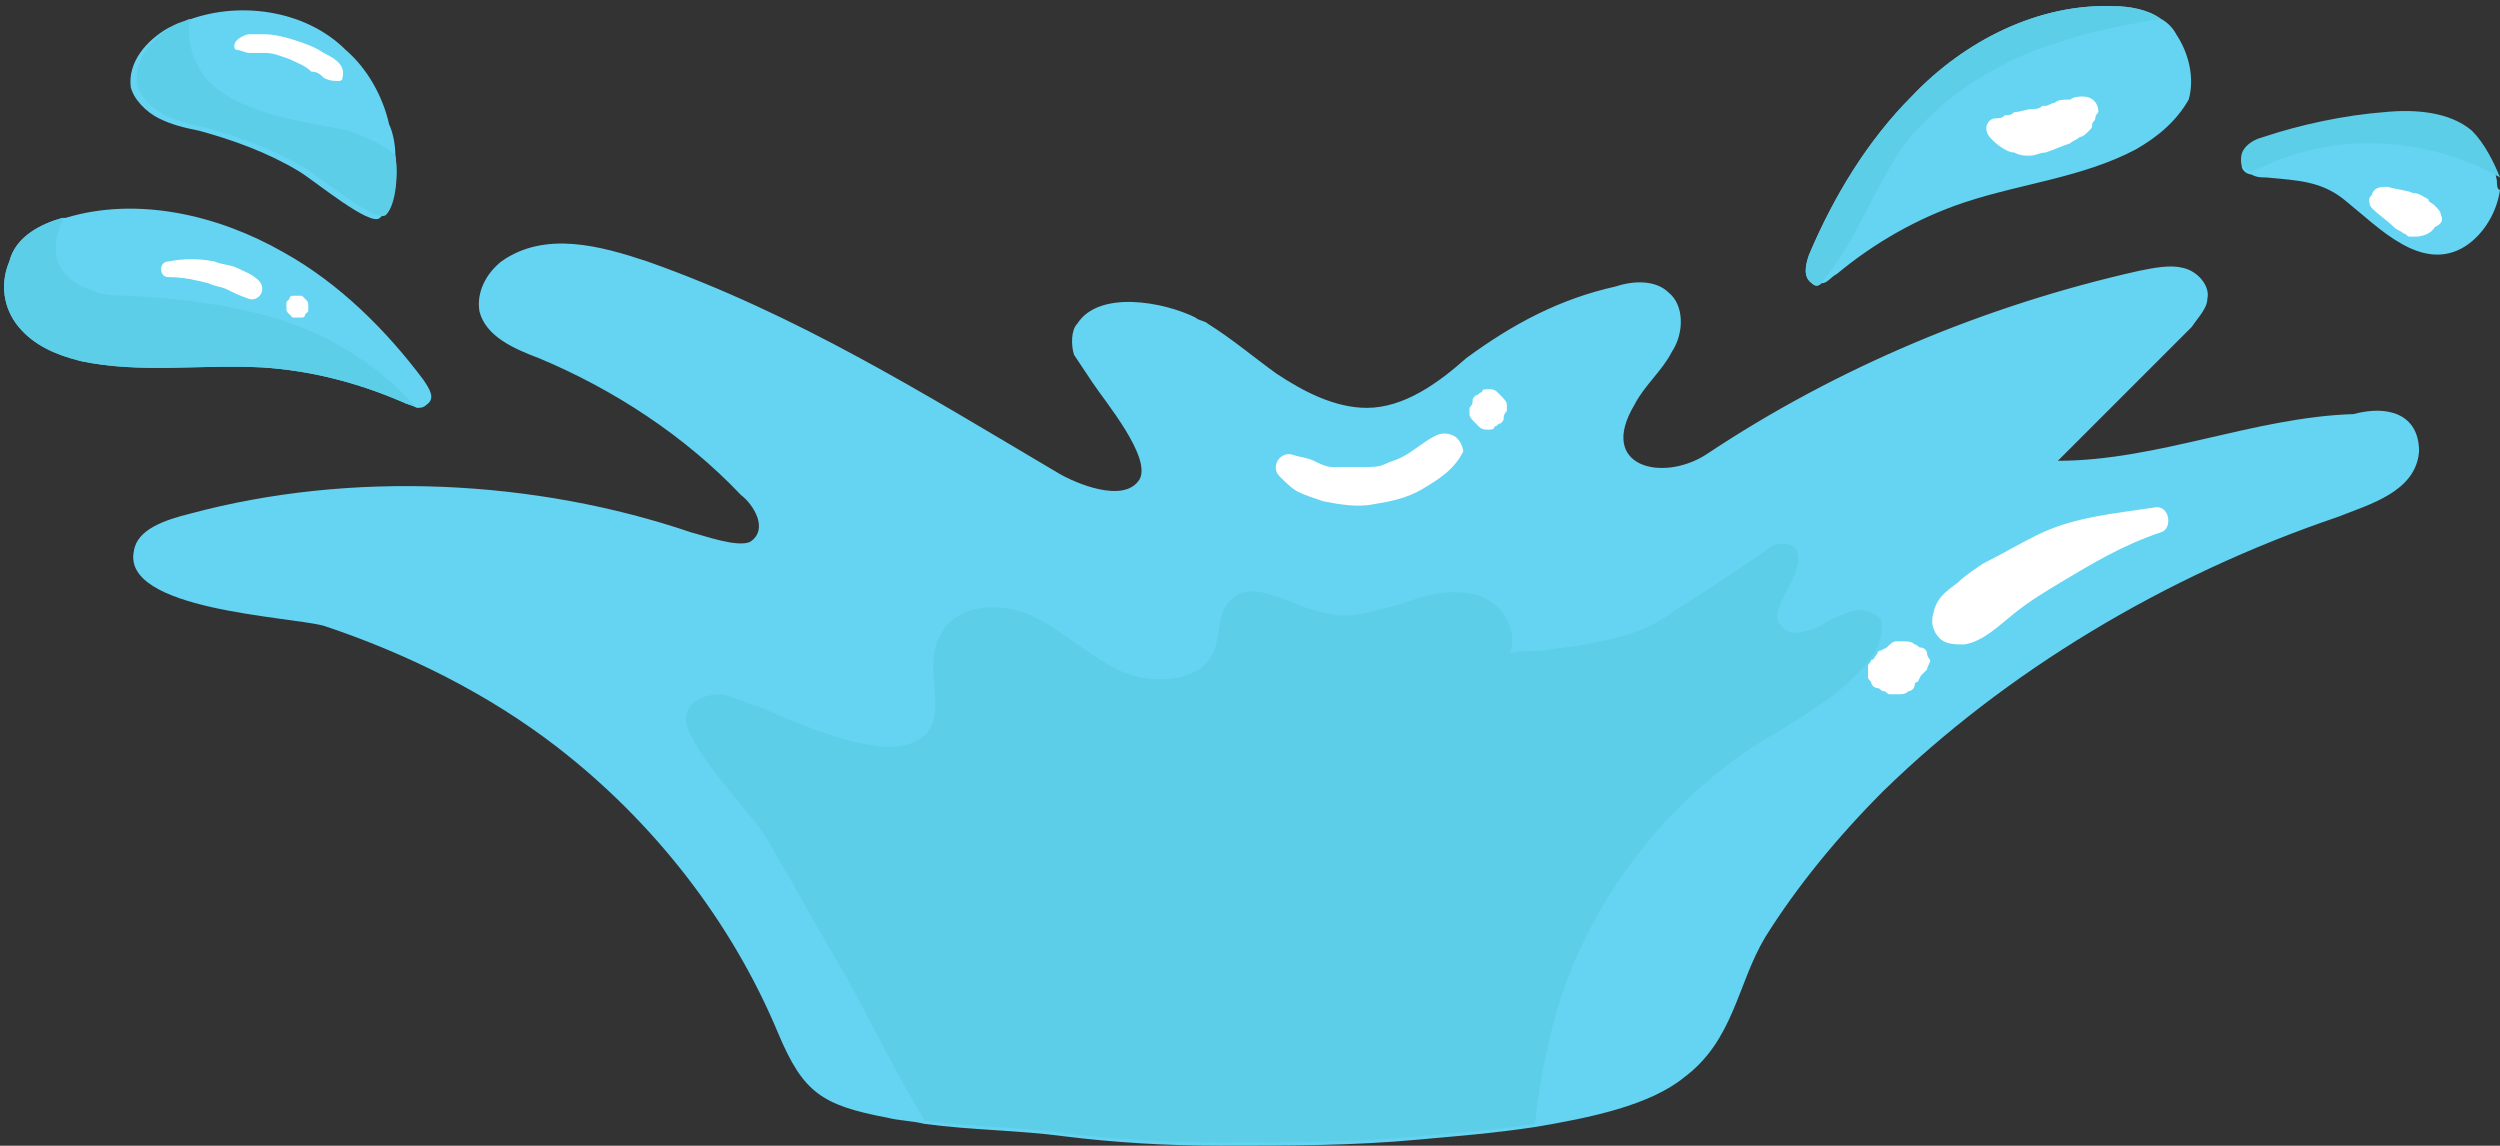 <?xml version="1.0" encoding="UTF-8"?>
<!DOCTYPE svg PUBLIC '-//W3C//DTD SVG 1.0//EN'
          'http://www.w3.org/TR/2001/REC-SVG-20010904/DTD/svg10.dtd'>
<svg height="36.8" preserveAspectRatio="xMidYMid meet" version="1.0" viewBox="7.8 29.6 80.3 36.8" width="80.3" xmlns="http://www.w3.org/2000/svg" xmlns:xlink="http://www.w3.org/1999/xlink" zoomAndPan="magnify"
><rect x="7.8" y="29.6" width="80.3" height="36.8" fill="#333333" stroke="none"/><g
  ><g id="change1_1"
    ><path d="M85.5,44.1c-0.1,1.3-1.6,1.7-2.6,2.1c-5.6,1.9-10.7,5-14.6,8.8c-1.5,1.5-2.8,3.1-3.8,4.7 c-0.9,1.5-1,3.3-2.6,4.5c-1.1,0.9-3,1.3-4.8,1.6c-1.3,0.2-2.6,0.3-3.7,0.4c-2.1,0.2-4.2,0.2-6.4,0.2c-1.7,0-3.4-0.1-5-0.3 c-1.5-0.2-3-0.2-4.5-0.4c-0.4-0.1-0.8-0.1-1.2-0.2c-2.1-0.4-2.7-0.8-3.5-2.7c-1.5-3.6-4-6.8-7.1-9.2c-2.2-1.7-4.8-3-7.5-3.9 c-1.1-0.3-6.5-0.5-6.1-2.4c0.1-0.7,1-1,1.8-1.2c5.2-1.4,11.1-1.1,16.1,0.6c0.4,0.1,1.5,0.5,1.9,0.3c0.6-0.4,0.1-1.2-0.3-1.5 c-1.8-1.9-4.1-3.4-6.5-4.4c-0.8-0.3-1.7-0.7-1.9-1.5c-0.1-0.6,0.2-1.2,0.7-1.6c1.4-1,3.2-0.5,4.7,0c4.8,1.7,8.8,4.2,13.2,6.8 c0.5,0.3,2.1,1,2.6,0.2c0.4-0.7-1.1-2.5-1.5-3.1c-0.2-0.3-0.4-0.6-0.6-0.9c-0.1-0.3-0.1-0.8,0.1-1c0.7-1.1,2.8-0.7,3.8-0.2 c0.1,0.1,0.3,0.1,0.4,0.2c0.8,0.5,1.5,1.1,2.2,1.6c0.9,0.6,1.9,1.1,2.9,1.1c1.2,0,2.3-0.8,3.2-1.6c1.5-1.1,3-1.9,4.8-2.3 c0.6-0.2,1.3-0.2,1.7,0.2c0.5,0.4,0.5,1.3,0.1,1.9c-0.3,0.6-0.9,1.1-1.2,1.7c-1.2,2,0.9,2.5,2.3,1.6c4.2-2.8,9-4.8,13.9-5.9 c0.5-0.1,1-0.2,1.4-0.1c0.5,0.1,0.9,0.6,0.8,1c0,0.3-0.3,0.6-0.5,0.9c-1.4,1.4-2.9,2.9-4.3,4.3c3.2,0,6.3-1.4,9.5-1.5 C84.5,42.6,85.5,42.9,85.5,44.1z M77.7,30.7c-0.1-0.2-0.3-0.4-0.5-0.5c-0.4-0.3-1-0.4-1.5-0.4c-2.4-0.1-4.8,1.1-6.5,2.9 c-1.4,1.4-2.5,3.2-3.3,5.1c-0.1,0.3-0.2,0.7,0.1,0.9c0.1,0.1,0.2,0.1,0.3,0c0.2,0,0.3-0.2,0.5-0.3c1.2-1,2.6-1.8,4.1-2.3 c1.8-0.6,3.8-0.8,5.5-1.7c0.7-0.4,1.3-0.9,1.7-1.6C78.3,32.1,78.1,31.3,77.7,30.7z M21.4,41.8c-1.2-1.6-2.7-3.1-4.5-4.1 c-2.1-1.2-4.7-1.8-7-1.1c0,0,0,0-0.1,0c-0.7,0.2-1.5,0.6-1.7,1.4c-0.3,0.7-0.2,1.5,0.3,2.1c0.5,0.6,1.2,0.9,2,1.1 c1.9,0.4,3.8,0.1,5.8,0.2c1.6,0.1,3.1,0.5,4.5,1.1c0.2,0.1,0.3,0.1,0.5,0.2c0.1,0,0.2,0,0.3-0.1C21.8,42.4,21.6,42.1,21.4,41.8z M88,35.4L88,35.4c-0.1-0.6-0.4-1.2-0.8-1.5c-0.7-0.6-1.8-0.7-2.8-0.6h0c-1.3,0.1-2.7,0.4-3.9,0.8c-0.4,0.1-0.8,0.4-0.7,0.8 c0,0.2,0.2,0.3,0.3,0.3c0.2,0.1,0.3,0.1,0.5,0.1c1,0.1,1.8,0.1,2.6,0.8c1,0.8,2.4,2.3,3.8,1.4c0.6-0.4,1-1.1,1.1-1.8 C88,35.7,88,35.5,88,35.4z M20.5,34.6c0-0.4-0.1-0.8-0.2-1c-0.2-0.9-0.7-1.8-1.4-2.4c-1.3-1.3-3.5-1.6-5.2-0.9 c-0.2,0.1-0.3,0.1-0.5,0.2c-0.7,0.4-1.3,1.1-1.2,1.9c0.1,0.4,0.5,0.8,0.9,1c0.4,0.2,0.8,0.3,1.3,0.4c1.1,0.3,2.2,0.7,3.2,1.3 c0.5,0.3,2.3,1.8,2.6,1.5C20.5,36.2,20.6,35.3,20.5,34.6z" fill="#64D4F2"
    /></g
    ><g id="change2_1"
    ><path d="M68.2,49.5c0.1,0.3,0,0.6-0.1,0.9c-0.3,0.6-1,1.2-1.5,1.6c-0.7,0.5-1.5,1-2.2,1.4c-3.5,2.2-6.1,5.9-6.9,9.9 c-0.2,0.8-0.3,1.6-0.4,2.4c-1.3,0.2-2.6,0.3-3.7,0.4c-2.1,0.2-4.2,0.2-6.4,0.2c-1.7,0-3.4-0.1-5-0.3c-1.5-0.2-3-0.2-4.5-0.4 c-0.9-1.5-1.7-3.1-2.5-4.6c-0.9-1.5-1.7-3-2.6-4.5c-0.4-0.7-2.1-2.4-2.5-3.5c-0.1-0.2-0.1-0.4,0-0.6c0.2-0.4,0.7-0.5,1.1-0.5 c0.4,0.1,0.8,0.3,1.2,0.4c1.1,0.5,3.6,1.6,4.8,1.2c1.6-0.6,0.3-2.2,1-3.5c0.5-1,1.9-1.1,3-0.6c1,0.5,1.8,1.3,2.9,1.8 c1,0.4,2.5,0.3,2.9-0.7c0.2-0.5,0.1-1.2,0.5-1.6c0.7-0.8,2,0.2,3.1,0.4c0.8,0.2,1.6-0.1,2.4-0.3c0.8-0.3,1.6-0.5,2.4-0.3 c0.8,0.2,1.4,1.1,1.1,1.9c0-0.1,1-0.1,1.1-0.1c0.4-0.1,0.9-0.1,1.3-0.2c1.1-0.2,2-0.4,2.9-1.1c1-0.6,2-1.3,2.9-1.9 c0.2-0.2,0.5-0.3,0.8-0.2c0.3,0.1,0.3,0.5,0.2,0.8c-0.1,0.4-0.7,1.2-0.6,1.6c0.1,0.3,0.4,0.5,0.8,0.4s0.6-0.2,0.9-0.4 c0.3-0.1,0.6-0.3,0.9-0.3s0.6,0.1,0.8,0.4C68.2,49.4,68.2,49.4,68.2,49.5z M21,42.5c-1.1-1.2-2.6-2.1-4.1-2.6 c-1.6-0.5-3.2-0.7-4.9-0.8c-0.4,0-0.9,0-1.3-0.2c-0.4-0.1-0.8-0.4-1-0.8c-0.2-0.4-0.1-1,0.1-1.4c0,0,0-0.1,0.1-0.1c0,0,0,0-0.1,0 c-0.7,0.2-1.5,0.6-1.7,1.4c-0.3,0.7-0.2,1.5,0.3,2.1c0.5,0.6,1.2,0.9,2,1.1c1.9,0.4,3.8,0.1,5.8,0.2c1.6,0.1,3.1,0.5,4.5,1.1 c0.2,0.1,0.3,0.1,0.5,0.2C21.2,42.7,21.1,42.6,21,42.5z M20.5,34.6c-0.4-0.4-1-0.6-1.5-0.8c-0.9-0.2-1.8-0.3-2.7-0.6 c-0.9-0.3-1.8-0.7-2.2-1.6c-0.2-0.4-0.3-1-0.2-1.4c-0.2,0.1-0.3,0.1-0.5,0.2c-0.7,0.4-1.3,1.1-1.2,1.9c0.1,0.4,0.5,0.8,0.9,1 c0.4,0.2,0.8,0.3,1.3,0.4c1.1,0.3,2.2,0.7,3.2,1.3c0.5,0.3,2.3,1.8,2.6,1.5C20.5,36.2,20.6,35.3,20.5,34.6z M75.7,29.8 c-2.4-0.1-4.8,1.1-6.5,2.9c-1.4,1.4-2.5,3.2-3.3,5.1c-0.1,0.3-0.2,0.7,0.1,0.9c0.1,0.1,0.2,0.1,0.3,0c1.1-1.3,1.7-3.1,2.7-4.5 c1.2-1.5,2.9-2.6,4.8-3.2c1.1-0.4,2.3-0.6,3.4-0.8C76.7,29.9,76.2,29.8,75.7,29.8z M87.2,33.8c-0.7-0.6-1.8-0.7-2.8-0.6h0 c-1.3,0.1-2.7,0.4-3.9,0.8c-0.4,0.1-0.8,0.4-0.7,0.8c0,0.2,0.2,0.3,0.3,0.3c0.1,0,0.2-0.1,0.3-0.1c2.4-1.2,5.4-1,7.7,0.3 C87.9,34.8,87.6,34.2,87.2,33.8z" fill="#5DCEE8"
    /></g
    ><g id="change3_1"
    ><path d="M18.8,32.1c0,0.1-0.1,0.1-0.1,0.1c-0.2,0-0.3,0-0.5-0.1c-0.1-0.1-0.2-0.2-0.4-0.2c-0.2-0.2-0.5-0.3-0.7-0.4 c-0.3-0.1-0.5-0.2-0.8-0.2c-0.2,0-0.3,0-0.5,0c-0.1,0-0.3-0.1-0.4-0.1c-0.1,0-0.1-0.2,0-0.3c0.1-0.1,0.3-0.2,0.4-0.2 c0.2,0,0.3,0,0.5,0c0.3,0,0.7,0.1,1,0.2c0.3,0.1,0.6,0.2,0.9,0.4C18.6,31.5,18.9,31.7,18.8,32.1z M16.1,38.6 c-0.2-0.2-0.5-0.3-0.7-0.4c-0.2-0.1-0.5-0.1-0.7-0.2c-0.5-0.1-1-0.1-1.5,0c-0.3,0-0.3,0.5,0,0.5c0.5,0,0.9,0.1,1.3,0.2 c0.2,0.1,0.4,0.1,0.6,0.2c0.2,0.1,0.4,0.2,0.7,0.3C16.1,39.3,16.4,38.9,16.1,38.6z M17.7,39.4c0-0.1,0-0.1-0.1-0.2c0,0,0,0-0.1-0.1 c-0.1,0-0.1,0-0.2,0c0,0-0.1,0-0.1,0c0,0-0.1,0-0.1,0.1c0,0-0.1,0.1-0.1,0.1c0,0,0,0.1,0,0.1l0,0.1c0,0.1,0,0.1,0.1,0.2 c0,0,0,0,0.1,0.1c0.1,0,0.1,0,0.2,0c0,0,0.1,0,0.1,0c0,0,0.1,0,0.1-0.1c0,0,0.1-0.1,0.1-0.1C17.7,39.6,17.7,39.5,17.7,39.4 L17.7,39.4z M77,45.9c-1.3,0.2-2.6,0.3-3.8,0.9c-0.6,0.3-1.1,0.6-1.7,0.9c-0.3,0.2-0.6,0.4-0.8,0.6c-0.4,0.3-0.7,0.5-0.8,1 c-0.1,0.3,0,0.6,0.2,0.8c0.2,0.2,0.5,0.2,0.8,0.2c0.6-0.1,1.1-0.6,1.6-1c0.5-0.4,1-0.7,1.5-1c1-0.6,2-1.2,3.2-1.6 C77.6,46.6,77.5,45.8,77,45.9z M69.7,50.6c0-0.1-0.1-0.2-0.2-0.2c-0.1,0-0.1-0.1-0.2-0.1c-0.1-0.1-0.2-0.1-0.4-0.1 c-0.1,0-0.1,0-0.2,0c-0.1,0-0.2,0.1-0.3,0.2l-0.2,0.1c0,0-0.1,0-0.1,0.1c-0.1,0.1-0.1,0.2-0.2,0.2c0,0.1-0.1,0.1-0.1,0.2 c0,0.1,0,0.2,0,0.3c0,0.1,0,0.1,0.1,0.2c0,0.1,0.1,0.2,0.2,0.2c0.1,0,0.1,0.1,0.2,0.1c0.1,0,0.1,0.1,0.2,0.1c0.1,0,0.2,0,0.3,0 c0.1,0,0.2,0,0.3-0.1c0.1,0,0.2-0.1,0.2-0.2c0,0,0-0.1,0.1-0.1l0.1-0.2c0.1-0.1,0.1-0.1,0.2-0.2c0-0.1,0.1-0.2,0.1-0.3 C69.8,50.8,69.7,50.7,69.7,50.6z M54.5,43.6c-0.2-0.1-0.4-0.1-0.6,0c-0.4,0.2-0.7,0.5-1.1,0.7c-0.2,0.1-0.3,0.1-0.5,0.2 c-0.2,0.1-0.4,0.1-0.6,0.1c-0.1,0-0.3,0-0.5,0c-0.2,0-0.4,0-0.6,0c-0.2,0-0.4-0.1-0.6-0.2c-0.2-0.1-0.4-0.1-0.7-0.2 c-0.4-0.1-0.7,0.4-0.4,0.7c0.2,0.2,0.4,0.4,0.6,0.5c0.2,0.1,0.5,0.2,0.8,0.3c0.5,0.1,1.1,0.2,1.6,0.1c0.6-0.1,1.1-0.2,1.6-0.5 c0.5-0.3,1-0.6,1.3-1.2C54.8,44,54.7,43.7,54.5,43.6z M56.2,42.6c0-0.1-0.1-0.2-0.2-0.3c0,0-0.1-0.1-0.1-0.1 c-0.1-0.1-0.2-0.1-0.3-0.1c-0.1,0-0.2,0-0.2,0.1c-0.1,0-0.1,0.1-0.2,0.1c-0.1,0.1-0.1,0.1-0.1,0.2c0,0.1-0.1,0.2-0.1,0.2 c0,0.1,0,0.1,0,0.2c0,0.1,0.1,0.2,0.2,0.3l0.1,0.1c0.1,0.1,0.2,0.1,0.3,0.1c0.1,0,0.2,0,0.2-0.1c0.1,0,0.1-0.1,0.2-0.1 c0.1-0.1,0.1-0.1,0.1-0.2c0-0.1,0.1-0.2,0.1-0.2C56.2,42.7,56.2,42.6,56.2,42.6z M75.1,33.4c0,0.1-0.1,0.1-0.1,0.2 c0,0.1,0,0.1-0.1,0.2c-0.1,0.1-0.2,0.2-0.3,0.2c-0.1,0.1-0.2,0.1-0.3,0.2c-0.3,0.1-0.5,0.2-0.8,0.3c-0.2,0-0.3,0.1-0.5,0.1 c-0.2,0-0.3,0-0.5-0.1c-0.2,0-0.5-0.2-0.7-0.4c-0.1-0.1-0.2-0.2-0.2-0.4c0-0.1,0.1-0.3,0.3-0.3c0.1,0,0.2,0,0.3-0.1 c0,0,0.1,0,0.1,0c0.1,0,0.1,0,0,0c0.1,0,0.2-0.1,0.2-0.1c0.2,0,0.4-0.1,0.6-0.1c0.1,0,0.2,0,0.3-0.1c0,0,0.1,0,0.1,0c0,0,0,0,0,0 c0.1,0,0.2-0.1,0.3-0.1c0.1-0.1,0.3-0.1,0.4-0.1c0,0,0,0,0,0c0,0,0,0,0,0c0,0,0,0,0,0c0,0,0,0,0.1,0c0.1-0.1,0.3-0.1,0.4-0.1 c0.3,0,0.5,0.2,0.5,0.5C75.2,33.2,75.1,33.3,75.1,33.4z M86.2,36.5c0-0.1-0.1-0.2-0.2-0.3c-0.1-0.1-0.2-0.1-0.2-0.2 c-0.2-0.1-0.3-0.2-0.5-0.2c-0.2-0.1-0.5-0.1-0.8-0.2c-0.2,0-0.4,0-0.5,0.2c0,0.1-0.1,0.1-0.1,0.2c0,0.1,0,0.2,0.1,0.3 c0.2,0.2,0.5,0.4,0.7,0.6c0.1,0.1,0.2,0.1,0.3,0.2c0.1,0,0.1,0.1,0.2,0.1c0.1,0,0.1,0,0.2,0c0.2,0,0.5-0.1,0.6-0.3 C86.2,36.8,86.3,36.7,86.2,36.5z" fill="#FFF"
    /></g
  ></g
></svg
>
